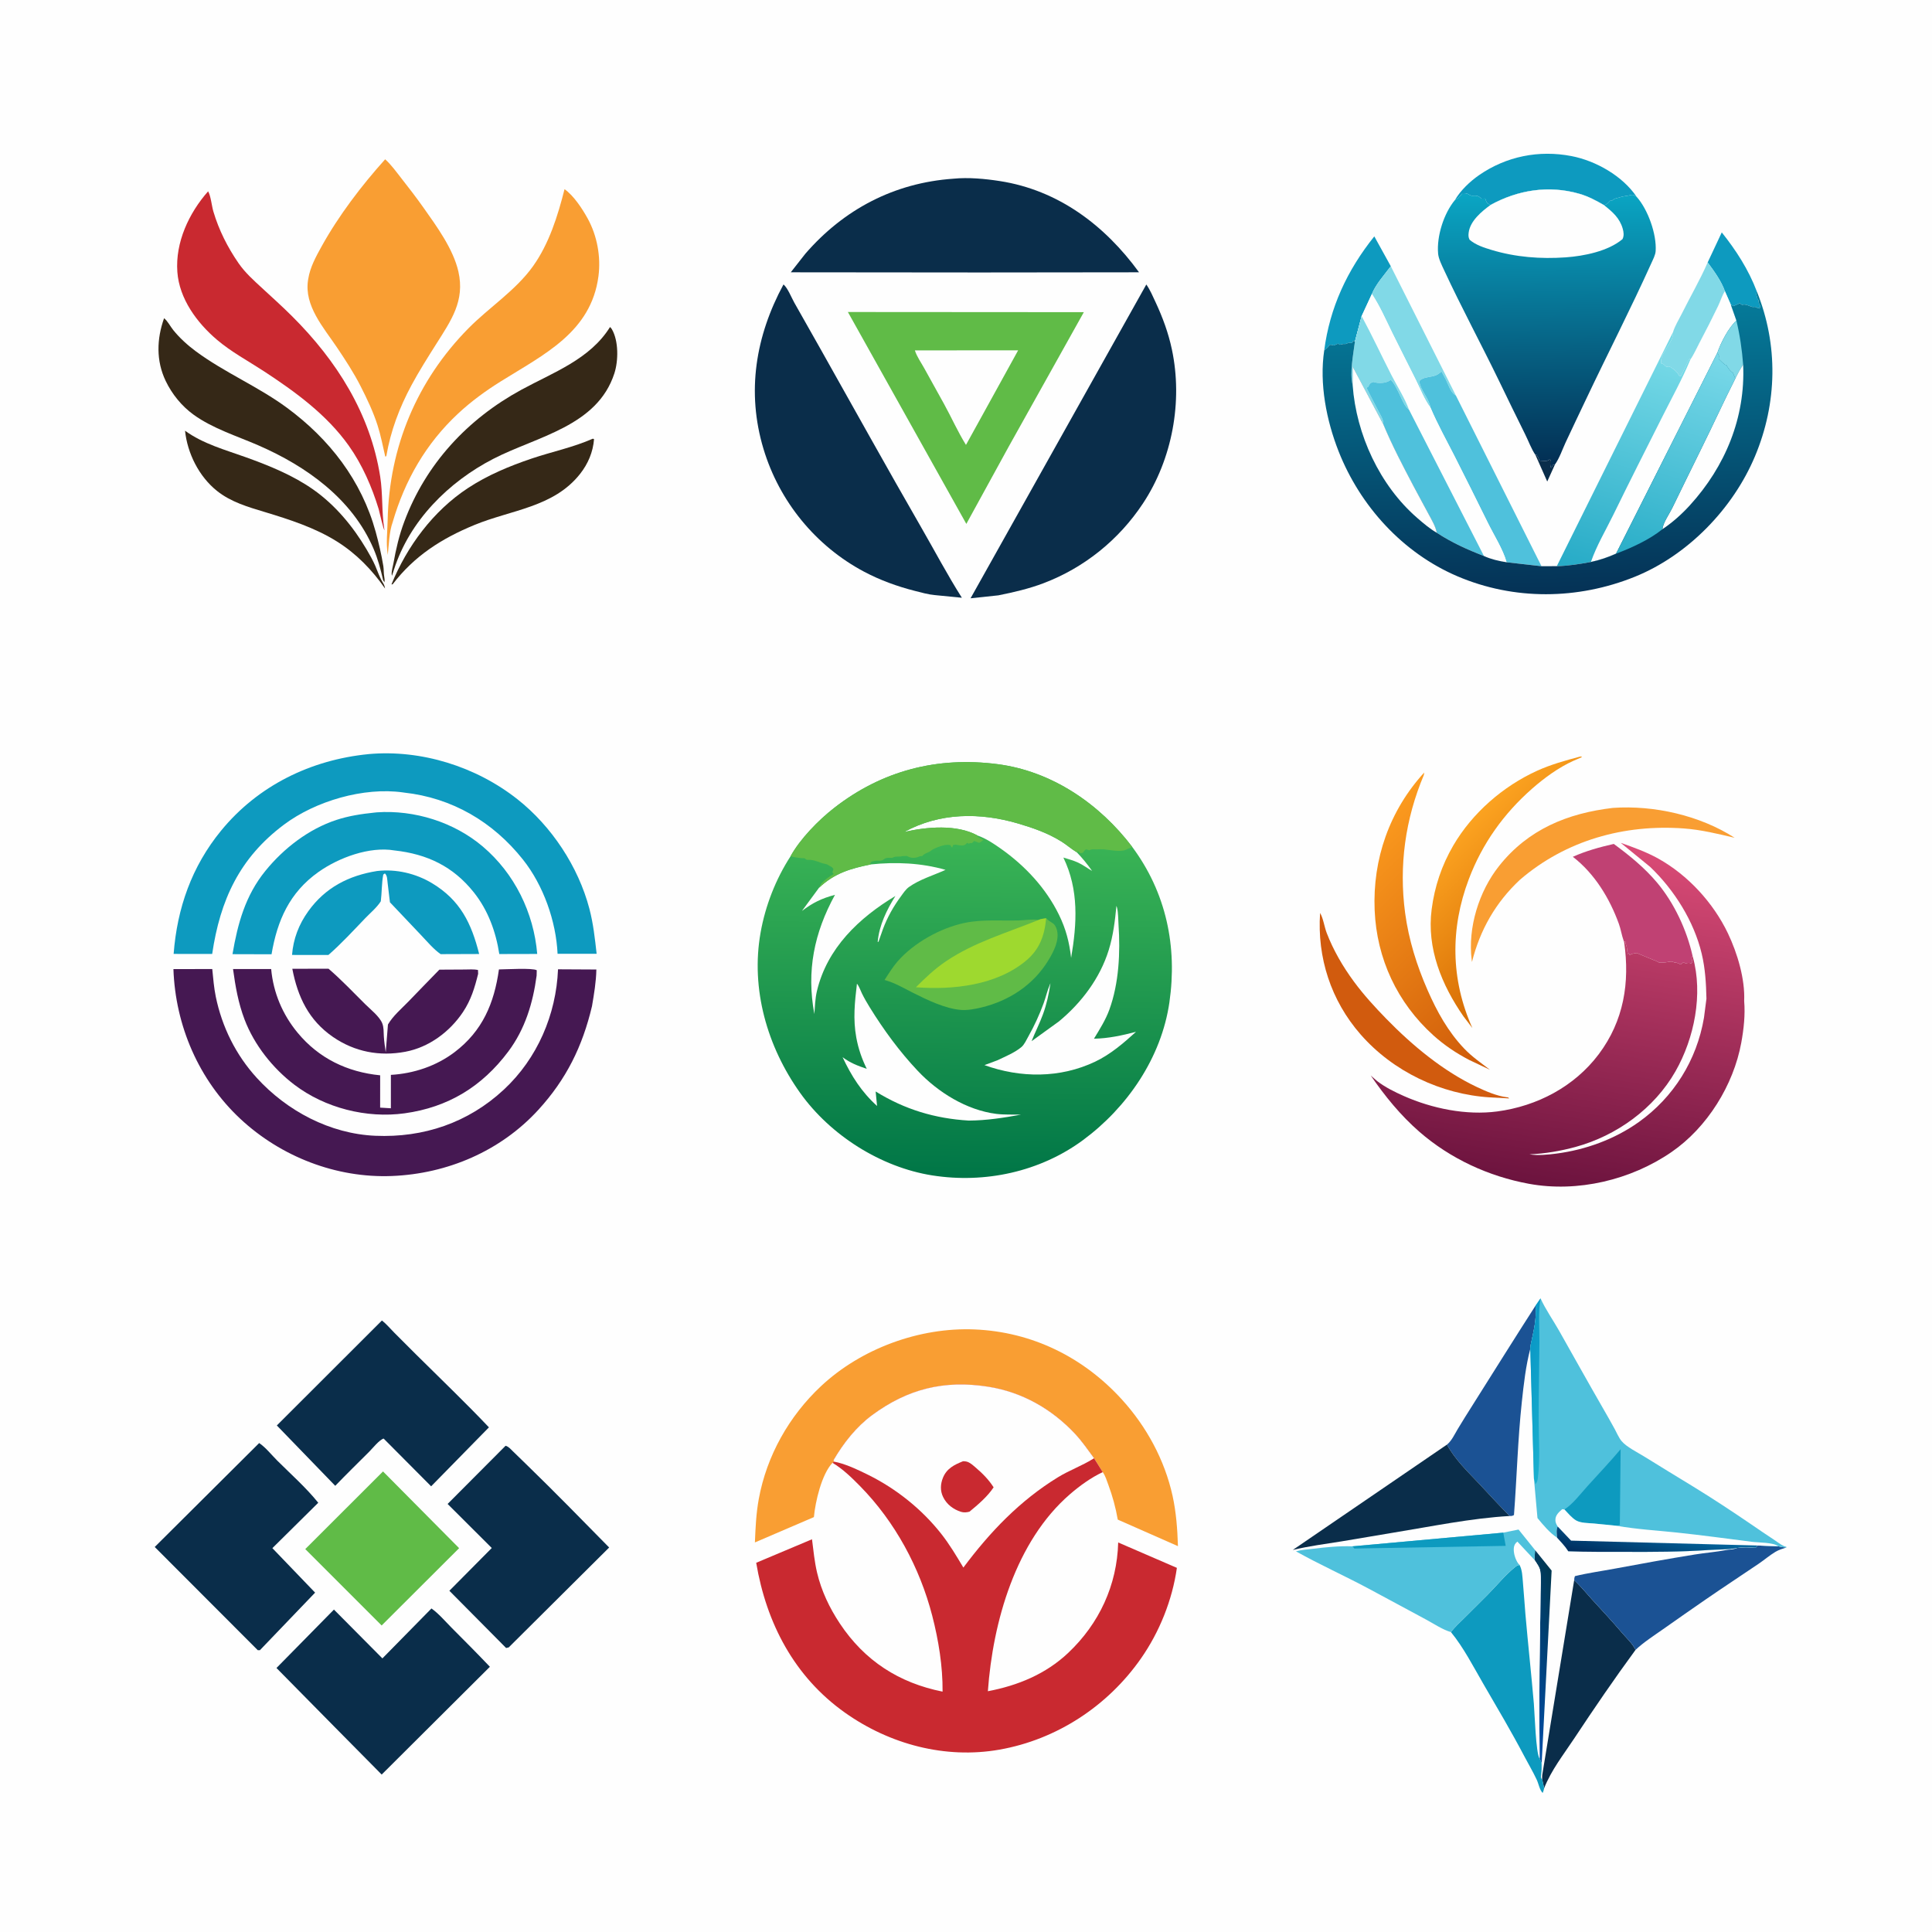 <svg version="1.1" xmlns="http://www.w3.org/2000/svg" style="display: block;" viewBox="0 0 2048 2048" width="1024" height="1024">
<defs>
	<linearGradient id="Gradient1" gradientUnits="userSpaceOnUse" x1="1664.48" y1="1743.16" x2="1606.22" y2="1759.92">
		<stop class="stop0" offset="0" stop-opacity="1" stop-color="rgb(0,56,83)"/>
		<stop class="stop1" offset="1" stop-opacity="1" stop-color="rgb(0,76,161)"/>
	</linearGradient>
	<linearGradient id="Gradient2" gradientUnits="userSpaceOnUse" x1="1644.13" y1="982.215" x2="1546.91" y2="883.579">
		<stop class="stop0" offset="0" stop-opacity="1" stop-color="rgb(217,112,6)"/>
		<stop class="stop1" offset="1" stop-opacity="1" stop-color="rgb(251,162,32)"/>
	</linearGradient>
	<linearGradient id="Gradient3" gradientUnits="userSpaceOnUse" x1="1615.43" y1="1067.15" x2="1440.75" y2="890.589">
		<stop class="stop0" offset="0" stop-opacity="1" stop-color="rgb(208,93,10)"/>
		<stop class="stop1" offset="1" stop-opacity="1" stop-color="rgb(251,154,30)"/>
	</linearGradient>
	<linearGradient id="Gradient4" gradientUnits="userSpaceOnUse" x1="1685.87" y1="606.336" x2="1750.03" y2="380.452">
		<stop class="stop0" offset="0" stop-opacity="1" stop-color="rgb(39,171,199)"/>
		<stop class="stop1" offset="1" stop-opacity="1" stop-color="rgb(116,216,230)"/>
	</linearGradient>
	<linearGradient id="Gradient5" gradientUnits="userSpaceOnUse" x1="1609.5" y1="1480.33" x2="1647.48" y2="1489.66">
		<stop class="stop0" offset="0" stop-opacity="1" stop-color="rgb(10,153,198)"/>
		<stop class="stop1" offset="1" stop-opacity="1" stop-color="rgb(25,175,207)"/>
	</linearGradient>
	<linearGradient id="Gradient6" gradientUnits="userSpaceOnUse" x1="1738.67" y1="1658.08" x2="1747.07" y2="1619.06">
		<stop class="stop0" offset="0" stop-opacity="1" stop-color="rgb(0,46,96)"/>
		<stop class="stop1" offset="1" stop-opacity="1" stop-color="rgb(2,100,155)"/>
	</linearGradient>
	<linearGradient id="Gradient7" gradientUnits="userSpaceOnUse" x1="1647.02" y1="627.881" x2="1638.13" y2="327.086">
		<stop class="stop0" offset="0" stop-opacity="1" stop-color="rgb(5,50,86)"/>
		<stop class="stop1" offset="1" stop-opacity="1" stop-color="rgb(5,122,153)"/>
	</linearGradient>
	<linearGradient id="Gradient8" gradientUnits="userSpaceOnUse" x1="1747.71" y1="591.094" x2="1812.46" y2="372.469">
		<stop class="stop0" offset="0" stop-opacity="1" stop-color="rgb(44,175,201)"/>
		<stop class="stop1" offset="1" stop-opacity="1" stop-color="rgb(122,217,233)"/>
	</linearGradient>
	<linearGradient id="Gradient9" gradientUnits="userSpaceOnUse" x1="1641.64" y1="496.027" x2="1638.33" y2="203.988">
		<stop class="stop0" offset="0" stop-opacity="1" stop-color="rgb(3,45,82)"/>
		<stop class="stop1" offset="1" stop-opacity="1" stop-color="rgb(10,166,196)"/>
	</linearGradient>
	<linearGradient id="Gradient10" gradientUnits="userSpaceOnUse" x1="1629.12" y1="1255.77" x2="1687.32" y2="889.333">
		<stop class="stop0" offset="0" stop-opacity="1" stop-color="rgb(108,19,62)"/>
		<stop class="stop1" offset="1" stop-opacity="1" stop-color="rgb(218,75,118)"/>
	</linearGradient>
	<linearGradient id="Gradient11" gradientUnits="userSpaceOnUse" x1="1019.08" y1="1246.22" x2="1024.54" y2="890.732">
		<stop class="stop0" offset="0" stop-opacity="1" stop-color="rgb(0,118,71)"/>
		<stop class="stop1" offset="1" stop-opacity="1" stop-color="rgb(58,180,85)"/>
	</linearGradient>
</defs>
<path transform="translate(0,0)" fill="rgb(254,254,254)" d="M 0 0 L 2048 0 L 2048 2048 L 0 2048 L 0 0 z"/>
<path transform="translate(0,0)" fill="rgb(10,45,74)" d="M 1627.65 482.29 L 1628.92 482.13 C 1630.2 484.225 1631.11 485.86 1631.79 488.252 C 1634.13 488.298 1637.96 488.86 1640.18 488.416 C 1640.52 488.347 1642.31 487.132 1642.53 487.138 C 1643.22 487.156 1643.56 488.059 1644.08 488.52 C 1644.18 490.844 1644.23 492.768 1643.78 495.07 L 1644.51 496 L 1646.01 493.005 L 1648.4 492.233 L 1640.13 510.445 L 1627.65 482.29 z"/>
<path transform="translate(0,0)" fill="url(#Gradient1)" d="M 1627.21 1643.11 L 1644.79 1664.88 L 1634.19 1870.03 C 1633.87 1867.75 1633.11 1866.19 1632.06 1864.16 C 1631.69 1822.38 1631.66 1780.85 1632.36 1739.07 C 1632.64 1722.57 1632.94 1706.08 1633.03 1689.58 C 1633.07 1681.82 1633.8 1673.1 1632.74 1665.48 C 1632.16 1661.37 1628.87 1657.05 1626.64 1653.61 L 1627.21 1643.11 z"/>
<path transform="translate(0,0)" fill="rgb(13,154,191)" d="M 1825.14 246.338 C 1840.41 265.47 1853.6 285.956 1862.3 308.932 C 1861.73 311.897 1861.44 311.795 1862.51 314.5 L 1862.83 316.34 L 1864 318 L 1864.23 319.993 C 1864.49 321.735 1865.12 323.004 1866 324.5 L 1865.27 327.192 L 1863.99 326.437 L 1862.49 326.248 L 1860.99 325.437 C 1860.01 325.175 1858.62 325.609 1857.49 325.332 C 1853.82 324.427 1850.5 321.921 1846.66 323.225 L 1844.15 321.355 L 1843.29 321.886 C 1841.4 322.997 1843.09 322.024 1840.69 323.022 L 1837.64 324.506 L 1834.72 322.97 L 1828.47 308.73 C 1824.75 298.003 1816.92 287.256 1810.2 278.198 L 1825.14 246.338 z"/>
<path transform="translate(0,0)" fill="rgb(254,254,254)" d="M 1610.75 1658.83 L 1609.5 1657.54 C 1606.33 1653.11 1604.17 1646.22 1604.73 1640.84 C 1605.04 1637.93 1606.2 1635.89 1608.5 1634.17 L 1626.64 1653.61 C 1628.87 1657.05 1632.16 1661.37 1632.74 1665.48 C 1633.8 1673.1 1633.07 1681.82 1633.03 1689.58 C 1632.94 1706.08 1632.64 1722.57 1632.36 1739.07 C 1631.66 1780.85 1631.69 1822.38 1632.06 1864.16 C 1628.1 1859.34 1626.75 1815.09 1625.95 1805.83 C 1623.22 1774.2 1619.75 1742.63 1617 1711 C 1616.02 1699.73 1615.39 1688.44 1614.34 1677.18 C 1613.76 1670.98 1613.72 1664.43 1610.75 1658.83 z"/>
<path transform="translate(0,0)" fill="rgb(129,217,231)" d="M 1810.2 278.198 C 1816.92 287.256 1824.75 298.003 1828.47 308.73 C 1825.33 313.6 1823.9 319.044 1821.4 324.226 C 1815.03 337.458 1808.3 350.664 1801.43 363.648 C 1798.31 369.538 1795.41 376.237 1791.61 381.707 L 1791.09 379.815 L 1790 382 L 1782 398.5 L 1780.5 399 L 1778.14 395.266 C 1776.79 393.475 1771.62 389.155 1769.48 388.524 C 1768.58 388.258 1767.57 388.967 1766.67 388.72 C 1764.44 388.111 1764.71 385.829 1761.05 385.379 C 1758.54 375.455 1773.51 363.498 1773.5 353.494 L 1773.45 352.124 C 1775.33 345.709 1779.61 338.874 1782.61 332.861 C 1791.69 314.603 1802.05 296.883 1810.2 278.198 z"/>
<path transform="translate(0,0)" fill="rgb(13,154,191)" d="M 1403.72 371.455 C 1409.67 325.833 1428.14 286.351 1456.82 250.567 L 1474.31 282.226 C 1467.56 291.204 1458.47 301.208 1454.25 311.608 L 1443.39 335.066 L 1436.32 361.88 L 1434.35 361.345 L 1433.26 363.673 L 1431.49 363.439 C 1429.06 363.166 1428.4 364.115 1426.23 364.692 L 1423.99 364.624 L 1420.19 365.484 L 1418.65 364.307 C 1416.62 364.667 1414.39 366.563 1413.31 366.108 C 1411.91 365.521 1410.99 365.499 1409.51 365.507 L 1408.85 366.543 C 1407.43 368.503 1405.57 369.926 1403.72 371.455 z"/>
<path transform="translate(0,0)" fill="rgb(129,217,231)" d="M 1474.31 282.226 L 1543.27 419.223 L 1542.51 418.762 C 1537.48 415.483 1535.45 407.875 1532.79 402.556 L 1528.1 393.794 L 1527.25 394.511 C 1523.64 397.521 1521.68 398.339 1517.1 399.184 C 1512.99 399.941 1506.93 400.707 1504.49 404.066 C 1505.58 413.521 1514.77 422.114 1516.4 432.159 C 1510.02 423.796 1505.39 411.756 1500.66 402.264 C 1492.4 385.662 1483.9 369.181 1475.73 352.533 C 1468.98 338.792 1462.73 324.388 1454.25 311.608 C 1458.47 301.208 1467.56 291.204 1474.31 282.226 z"/>
<path transform="translate(0,0)" fill="rgb(209,91,14)" d="M 1399.35 967.785 C 1402.63 973.144 1403.93 982.645 1406.31 988.84 C 1413.4 1007.34 1423.5 1024.63 1435.23 1040.56 C 1445.61 1054.65 1457.41 1067.53 1469.61 1080.04 C 1497.17 1108.3 1529.82 1135.43 1565.67 1152.34 C 1575.25 1156.86 1586.66 1161.77 1597.23 1163.14 L 1598.5 1163.28 L 1599.87 1164.36 L 1579.76 1163.29 C 1527.61 1160.15 1476.72 1135.9 1442.29 1096.54 C 1410.87 1060.63 1396.13 1015.09 1399.35 967.785 z"/>
<path transform="translate(0,0)" fill="rgb(13,154,191)" d="M 1542.36 211.944 C 1548.21 201.843 1558.31 192.261 1567.89 185.638 C 1596.7 165.708 1631.33 158.807 1665.78 165.443 C 1691.69 170.434 1720 186.509 1734.94 208.677 C 1732.69 207.375 1731.66 206.029 1729.05 206.699 C 1724.55 207.854 1720.45 207.824 1716 209.5 L 1713.98 210.006 C 1711.63 210.583 1710.44 211.189 1708.66 212.733 L 1706.75 212.793 L 1706.15 213.501 C 1704.29 215.642 1703.21 216.633 1700.39 217.497 C 1691.94 212.568 1683.64 208.141 1674.2 205.414 C 1641.86 196.074 1609 201.294 1579.87 217.343 C 1575.88 215.181 1576.03 214.785 1574.4 210.48 L 1570.51 210.567 C 1566.85 207.395 1565.56 207.193 1560.75 207.475 C 1558.92 207.583 1556.93 206.068 1555.29 205.221 C 1553.75 205.528 1552.53 205.681 1550.94 205.613 L 1549.55 205.519 C 1547.92 207.734 1546.51 209.739 1544.04 211.079 L 1542.36 211.944 z"/>
<path transform="translate(0,0)" fill="rgb(79,193,220)" d="M 1516.4 432.159 C 1514.77 422.114 1505.58 413.521 1504.49 404.066 C 1506.93 400.707 1512.99 399.941 1517.1 399.184 C 1521.68 398.339 1523.64 397.521 1527.25 394.511 L 1528.1 393.794 L 1532.79 402.556 C 1535.45 407.875 1537.48 415.483 1542.51 418.762 L 1543.27 419.223 L 1634.05 600.207 L 1597.05 596.018 C 1593.16 582.189 1583.78 567.535 1577.32 554.504 C 1565.52 530.698 1553.77 506.864 1541.71 483.186 C 1533.16 466.386 1523.75 449.512 1516.4 432.159 z"/>
<path transform="translate(0,0)" fill="url(#Gradient2)" d="M 1674.45 802.137 C 1676.25 801.821 1675.37 801.718 1677.09 802.5 L 1667.86 806.503 C 1652.13 813.59 1636.91 824.749 1624.01 836.084 C 1593.91 862.54 1571.23 894.344 1557.01 931.903 C 1537.16 984.37 1537.8 1038.57 1560.79 1089.78 L 1551.45 1077.54 C 1528.27 1044.2 1512.22 1005.23 1517.62 963.858 C 1520.76 939.753 1528.21 917.417 1540.5 896.332 C 1560.61 861.844 1593.32 833.382 1629.57 816.953 C 1643.98 810.422 1659.2 806.201 1674.45 802.137 z"/>
<path transform="translate(0,0)" fill="rgb(249,158,51)" d="M 1709.79 856.403 C 1753.3 853.392 1801.88 864.332 1838.83 888.095 C 1821.1 883.928 1803.24 879.533 1785.02 878.198 C 1721.59 873.552 1659.79 890.803 1611.22 932.569 C 1585.44 956.668 1568.94 985.624 1560.35 1019.72 L 1560.08 1017.77 C 1555.76 983.395 1567.72 944.945 1588.98 918.092 C 1619.82 879.139 1661.66 862.046 1709.79 856.403 z"/>
<path transform="translate(0,0)" fill="rgb(192,65,115)" d="M 1667.28 908.229 C 1681.42 901.93 1695.65 898.023 1710.68 894.6 C 1727.35 906.852 1743.29 919.795 1756.65 935.728 C 1774.77 957.343 1788.02 985.805 1794.18 1013.24 C 1793.58 1013.88 1793.35 1014.7 1793 1015.5 C 1793.52 1017.1 1793.79 1018.3 1794 1020 L 1792.75 1021.39 C 1791.12 1020.67 1790.57 1020.54 1788.76 1020.81 C 1787.64 1020.97 1787.16 1021.3 1786.11 1020.89 L 1784.5 1020.03 L 1781.62 1022.39 C 1779.81 1021.54 1777.96 1020.46 1775.94 1020.35 L 1775.05 1020.41 C 1772.62 1018.84 1769.86 1019.32 1767.11 1019.9 C 1764.35 1020.48 1761.63 1020.42 1758.82 1020.42 C 1757.24 1019.51 1755.78 1018.71 1754.07 1018.08 L 1752.52 1017.52 L 1735.02 1010.24 C 1733.19 1010.48 1731.08 1010.76 1729.35 1011.44 L 1727.58 1012.37 L 1726.67 1010.47 L 1725.47 1011.45 L 1724.86 1007.37 C 1724.62 1005.38 1724.5 1003.82 1723.8 1001.93 C 1723.13 1000.12 1723.27 1000.9 1722.97 998.971 L 1722.82 997.811 L 1721.66 998.65 L 1721.1 997.106 C 1719.04 991.326 1718.19 985.188 1716.09 979.368 C 1706.29 952.243 1690.31 926.012 1667.28 908.229 z"/>
<path transform="translate(0,0)" fill="url(#Gradient3)" d="M 1509.75 818.906 L 1509.32 821.61 C 1489.68 868.105 1482.77 917.673 1489.49 967.807 C 1493.29 996.184 1501.86 1023.58 1513.36 1049.75 C 1523.29 1072.37 1534.98 1093.58 1552.16 1111.59 C 1560.47 1120.3 1569.94 1126.73 1579.39 1133.99 L 1557.65 1123.71 C 1543.88 1116.56 1531.05 1107.99 1519.5 1097.58 C 1481.18 1063.02 1459.37 1016.42 1457.19 964.937 C 1454.91 910.679 1472.92 859.143 1509.75 818.906 z"/>
<path transform="translate(0,0)" fill="rgb(53,40,23)" d="M 628.436 465.025 L 629.708 465.5 C 628.627 479.239 623.329 491.724 614.779 502.511 C 586.816 537.792 541.983 540.397 502.977 556.469 C 468.248 570.779 439.201 589.248 416.221 619.386 L 414.962 619.5 C 431.444 579.053 459.105 541.753 495.848 517.514 C 516.765 503.716 539.978 494.053 563.646 486.067 C 585.387 478.732 607.263 474.345 628.436 465.025 z"/>
<path transform="translate(0,0)" fill="rgb(53,40,23)" d="M 196.155 456.561 C 215.303 470.564 238.95 476.899 261 484.838 C 285.539 493.673 310.635 503.865 332.073 518.949 C 355.387 535.353 374.072 557.883 388.53 582.285 C 391.894 587.962 395.153 593.761 397.798 599.814 C 400.288 605.514 402.362 611.964 405.609 617.254 C 407.139 619.746 407.657 620.996 408.167 623.842 C 394.309 604.006 377.817 586.971 357.189 574.016 C 333.947 559.419 306.798 550.66 280.69 542.779 C 262.869 537.4 244.703 532.157 229.921 520.306 C 210.919 505.07 198.645 480.576 196.155 456.561 z"/>
<path transform="translate(0,0)" fill="rgb(27,82,148)" d="M 1627.74 1384.01 C 1629.08 1398.12 1625.66 1411.22 1622.71 1424.99 C 1622.37 1426.59 1622.26 1428.1 1622.18 1429.73 C 1617.35 1448.11 1615.22 1467.33 1613.19 1486.21 C 1608.88 1526.15 1607.93 1566.02 1604.87 1606 C 1602.97 1607.05 1602.49 1607.04 1600.3 1607.02 C 1589.27 1596 1578.83 1584.44 1568.16 1573.08 C 1555.98 1560.13 1542.24 1547.1 1533.85 1531.33 C 1538.77 1527.44 1542.09 1520.13 1545.31 1514.77 C 1550.34 1506.37 1555.59 1498.09 1560.81 1489.81 C 1583.08 1454.53 1605.19 1419.1 1627.74 1384.01 z"/>
<path transform="translate(0,0)" fill="rgb(10,45,74)" d="M 1668.71 1674.92 C 1675.36 1681.22 1681.23 1688.5 1687.41 1695.27 C 1698.09 1706.98 1708.86 1718.47 1719.13 1730.56 C 1723.99 1736.28 1730.59 1742.2 1733.73 1748.95 C 1711.21 1779.62 1689.59 1811.3 1668.6 1843.03 C 1657.26 1860.18 1644.46 1876.3 1636.87 1895.55 L 1634.73 1885.95 C 1634.72 1883.94 1634.65 1882.07 1635.08 1880.1 L 1668.71 1674.92 z"/>
<path transform="translate(0,0)" fill="rgb(10,45,74)" d="M 1533.85 1531.33 C 1542.24 1547.1 1555.98 1560.13 1568.16 1573.08 C 1578.83 1584.44 1589.27 1596 1600.3 1607.02 C 1559.23 1609.38 1517.65 1618.09 1477.06 1624.67 C 1458.69 1627.65 1440.38 1630.98 1422 1633.93 C 1404.74 1636.69 1387.43 1638.91 1370.42 1643.01 L 1533.85 1531.33 z"/>
<path transform="translate(0,0)" fill="rgb(13,154,191)" d="M 1538.07 1730.1 C 1542.14 1724.59 1547.54 1719.81 1552.39 1714.98 C 1560.43 1706.98 1568.48 1699.01 1576.48 1690.98 C 1586.17 1681.25 1596.13 1668.87 1606.88 1660.5 C 1608.1 1659.55 1609.31 1659.25 1610.75 1658.83 C 1613.72 1664.43 1613.76 1670.98 1614.34 1677.18 C 1615.39 1688.44 1616.02 1699.73 1617 1711 C 1619.75 1742.63 1623.22 1774.2 1625.95 1805.83 C 1626.75 1815.09 1628.1 1859.34 1632.06 1864.16 C 1633.11 1866.19 1633.87 1867.75 1634.19 1870.03 C 1634.21 1873.73 1634.23 1877.19 1633.73 1880.86 C 1633.45 1882.96 1633.09 1883.95 1634.18 1885.76 L 1634.73 1885.95 L 1636.87 1895.55 C 1636.51 1897.38 1636 1898.93 1635.29 1900.66 C 1631.82 1896.88 1631.11 1891.08 1628.96 1886.5 C 1625.03 1878.12 1620.16 1869.93 1615.84 1861.71 C 1602.18 1835.71 1587.18 1810.44 1572.44 1785.05 C 1561.78 1766.69 1551.52 1746.52 1538.07 1730.1 z"/>
<path transform="translate(0,0)" fill="rgb(13,154,191)" d="M 399.694 923.308 C 419.87 920.98 440.723 925.84 458.078 936.291 C 487.954 954.281 499.72 978.733 507.93 1011.29 L 467.086 1011.43 C 459.493 1006.11 453.119 998.396 446.733 991.689 C 435.577 979.973 424.455 968.224 413.351 956.458 L 410.873 935.762 C 410.383 932.174 410.669 928.375 408 925.846 L 406.272 927.068 C 404.546 936.246 404.821 946.064 403.671 955.415 C 399.424 962.092 392.692 967.6 387.198 973.313 C 374.421 986.598 361.994 1000.18 348.105 1012.34 L 309.57 1012.28 C 310.906 995.158 316.777 979.896 326.791 965.952 C 344.837 940.823 369.615 928.132 399.694 923.308 z"/>
<path transform="translate(0,0)" fill="rgb(69,24,82)" d="M 309.874 1026.96 L 348.25 1026.87 C 361.893 1038.64 374.388 1051.8 387.159 1064.5 C 392.741 1070.05 402.041 1077.28 405.104 1084.53 C 406.931 1088.85 406.622 1094.11 406.895 1098.72 C 407.227 1104.31 408.092 1109.87 408.884 1115.41 L 411.251 1086.01 C 416.631 1076.8 425.507 1069.37 432.892 1061.74 C 443.835 1050.45 454.728 1039.11 465.745 1027.88 C 474.651 1027.82 483.556 1027.76 492.462 1027.73 C 497.11 1027.71 502.166 1027.25 506.697 1028.24 L 506.845 1032.3 C 503.179 1047.09 499.297 1060.05 490.733 1072.87 C 476.752 1093.79 454.707 1110.2 429.669 1114.9 C 402.401 1120.03 375.989 1115.04 352.972 1099.21 C 327.298 1081.55 315.556 1056.74 309.874 1026.96 z"/>
<path transform="translate(0,0)" fill="rgb(27,82,148)" d="M 1863.1 1638.3 L 1885.02 1639.05 C 1887.89 1640.04 1890.64 1640.19 1893.64 1640.41 C 1889.67 1641.65 1885.62 1642.87 1882.03 1645.02 C 1875.73 1648.79 1870.1 1653.7 1864.01 1657.81 C 1845.29 1670.45 1826.45 1682.86 1807.84 1695.67 C 1792.82 1706.01 1777.9 1716.48 1762.99 1726.98 C 1753.11 1733.93 1742.54 1740.68 1733.73 1748.95 C 1730.59 1742.2 1723.99 1736.28 1719.13 1730.56 C 1708.86 1718.47 1698.09 1706.98 1687.41 1695.27 C 1681.23 1688.5 1675.36 1681.22 1668.71 1674.92 C 1668.72 1673.15 1668.93 1672.38 1669.5 1670.76 C 1683.27 1667.41 1697.57 1665.46 1711.52 1662.86 C 1739.87 1657.59 1768.3 1652.39 1796.76 1647.81 C 1807.72 1646.05 1818.88 1645.21 1829.75 1643.12 C 1834.07 1642.29 1836.94 1642.92 1841.15 1640.94 C 1847.78 1639.7 1854.31 1640.27 1860.99 1640.63 L 1863.1 1638.3 z"/>
<path transform="translate(0,0)" fill="rgb(53,40,23)" d="M 646.651 346.667 C 647.619 347.602 647.939 347.809 648.701 349.14 C 655.843 361.608 655.552 382.425 651.296 395.658 C 633.204 451.915 569.243 462.524 522.912 486.398 C 475.38 510.89 434.185 552.083 417.673 603.687 L 415.5 610.351 L 415.28 609.468 C 414.759 605.845 416.405 600.753 417.056 597.125 C 419.815 581.751 423.048 567.699 428.554 552.978 C 451.424 491.835 495.419 444.35 552.583 413.205 C 586.437 394.76 625.37 380.899 646.651 346.667 z"/>
<path transform="translate(0,0)" fill="rgb(53,40,23)" d="M 173.931 337.321 C 177.891 340.531 180.401 345.818 183.602 349.817 C 190.284 358.166 198.95 366.006 207.531 372.355 C 238.17 395.022 273.492 409.648 304.067 432.16 C 349.256 465.431 383.254 509.283 398.267 563.841 C 401.464 575.461 404.392 588.099 406.334 599.988 C 406.925 603.604 406.615 607.32 407.246 610.905 C 407.671 613.316 407.88 614.864 407.5 617.321 L 406.099 614.815 C 403.463 603.367 400.543 592.349 395.89 581.508 C 373.258 528.775 324.888 494.309 273.93 472.114 C 250.983 462.12 225.492 454.271 205.12 439.525 C 192.576 430.446 182.33 417.788 175.639 403.835 C 165.381 382.443 166.093 359.3 173.931 337.321 z"/>
<path transform="translate(0,0)" fill="rgb(79,193,220)" d="M 1609.72 1621.38 L 1627.21 1643.11 L 1626.64 1653.61 L 1608.5 1634.17 C 1606.2 1635.89 1605.04 1637.93 1604.73 1640.84 C 1604.17 1646.22 1606.33 1653.11 1609.5 1657.54 L 1610.75 1658.83 C 1609.31 1659.25 1608.1 1659.55 1606.88 1660.5 C 1596.13 1668.87 1586.17 1681.25 1576.48 1690.98 C 1568.48 1699.01 1560.43 1706.98 1552.39 1714.98 C 1547.54 1719.81 1542.14 1724.59 1538.07 1730.1 C 1529.1 1727.52 1519.41 1720.9 1511.03 1716.44 C 1490.68 1705.58 1470.46 1694.48 1450.1 1683.64 C 1424.87 1670.19 1398.73 1658.46 1373.77 1644.48 C 1379.77 1642.81 1385.85 1642.51 1392 1641.76 C 1405.68 1640.09 1419.79 1638.64 1433.59 1639.18 L 1593.55 1624.67 L 1609.72 1621.38 z"/>
<path transform="translate(0,0)" fill="rgb(13,154,191)" d="M 1433.59 1639.18 L 1593.55 1624.67 L 1596.1 1638.68 L 1435.76 1641.5 L 1433.59 1639.18 z"/>
<path transform="translate(0,0)" fill="rgb(96,187,71)" d="M 406.016 1559.79 L 486.692 1641.12 L 404.555 1723.08 L 323.598 1642.1 L 406.016 1559.79 z"/>
<path transform="translate(0,0)" fill="url(#Gradient4)" d="M 1791.61 381.707 C 1795.41 376.237 1798.31 369.538 1801.43 363.648 C 1808.3 350.664 1815.03 337.458 1821.4 324.226 C 1823.9 319.044 1825.33 313.6 1828.47 308.73 L 1834.72 322.97 L 1840.65 339.802 C 1832.23 347.579 1824.19 363.25 1820.47 373.988 L 1713.14 586.869 C 1704.84 590.627 1695.37 593.875 1686.45 595.715 C 1674.61 597.908 1662.33 599.906 1650.27 600.157 L 1773.45 352.124 L 1773.5 353.494 C 1773.51 363.498 1758.54 375.455 1761.05 385.379 C 1764.71 385.829 1764.44 388.111 1766.67 388.72 C 1767.57 388.967 1768.58 388.258 1769.48 388.524 C 1771.62 389.155 1776.79 393.475 1778.14 395.266 L 1780.5 399 L 1782 398.5 L 1790 382 L 1791.09 379.815 L 1791.61 381.707 z"/>
<path transform="translate(0,0)" fill="rgb(254,254,254)" d="M 1791.61 381.707 C 1795.41 376.237 1798.31 369.538 1801.43 363.648 C 1808.3 350.664 1815.03 337.458 1821.4 324.226 C 1823.9 319.044 1825.33 313.6 1828.47 308.73 L 1834.72 322.97 L 1840.65 339.802 C 1832.23 347.579 1824.19 363.25 1820.47 373.988 L 1713.14 586.869 C 1704.84 590.627 1695.37 593.875 1686.45 595.715 C 1692.31 578.571 1702.3 561.86 1710.26 545.555 C 1727.32 510.64 1744.94 475.849 1762.44 441.154 C 1772.28 421.63 1783.2 401.841 1791.61 381.707 z"/>
<path transform="translate(0,0)" fill="rgb(254,254,254)" d="M 1454.25 311.608 C 1462.73 324.388 1468.98 338.792 1475.73 352.533 C 1483.9 369.181 1492.4 385.662 1500.66 402.264 C 1505.39 411.756 1510.02 423.796 1516.4 432.159 C 1523.75 449.512 1533.16 466.386 1541.71 483.186 C 1553.77 506.864 1565.52 530.698 1577.32 554.504 C 1583.78 567.535 1593.16 582.189 1597.05 596.018 C 1589.13 594.803 1580.35 592.784 1573.06 589.408 C 1555.33 582.555 1539.02 575.253 1523.06 564.756 C 1521.8 557.939 1517.55 550.923 1514.3 544.848 C 1509.06 535.026 1503.67 525.286 1498.48 515.437 C 1487.27 494.171 1475.67 472.11 1466.44 449.918 L 1433.92 388.683 L 1433.87 408.35 C 1430.6 394.305 1434.54 376.065 1436.32 361.88 L 1443.39 335.066 L 1454.25 311.608 z"/>
<path transform="translate(0,0)" fill="rgb(129,217,231)" d="M 1436.32 361.88 L 1443.39 335.066 C 1454.45 355.578 1464.33 376.788 1474.93 397.549 C 1481 409.437 1489.06 421.853 1493.62 434.349 L 1492.9 433.726 C 1489.79 430.896 1488.33 427.972 1486.51 424.25 L 1485.82 422.875 L 1484.54 420.121 C 1482.77 416.262 1477.16 404.141 1474.04 402.715 L 1473.05 403.476 C 1468.97 406.175 1461.68 406.522 1457.06 405.239 L 1456.05 404.858 C 1453.86 405.49 1452.88 405.729 1451.49 407.719 L 1450.39 410.053 L 1448.49 411.049 C 1452.61 419.353 1456.95 427.572 1461.2 435.807 C 1463.56 440.362 1466.57 444.646 1466.44 449.918 L 1433.92 388.683 L 1433.87 408.35 C 1430.6 394.305 1434.54 376.065 1436.32 361.88 z"/>
<path transform="translate(0,0)" fill="rgb(79,193,220)" d="M 1466.44 449.918 C 1466.57 444.646 1463.56 440.362 1461.2 435.807 C 1456.95 427.572 1452.61 419.353 1448.49 411.049 L 1450.39 410.053 L 1451.49 407.719 C 1452.88 405.729 1453.86 405.49 1456.05 404.858 L 1457.06 405.239 C 1461.68 406.522 1468.97 406.175 1473.05 403.476 L 1474.04 402.715 C 1477.16 404.141 1482.77 416.262 1484.54 420.121 L 1485.82 422.875 L 1486.51 424.25 C 1488.33 427.972 1489.79 430.896 1492.9 433.726 L 1493.62 434.349 L 1573.06 589.408 C 1555.33 582.555 1539.02 575.253 1523.06 564.756 C 1521.8 557.939 1517.55 550.923 1514.3 544.848 C 1509.06 535.026 1503.67 525.286 1498.48 515.437 C 1487.27 494.171 1475.67 472.11 1466.44 449.918 z"/>
<path transform="translate(0,0)" fill="rgb(13,154,191)" d="M 396.712 861.408 L 399.423 861.121 C 439.254 858.351 481.231 871.462 511.751 897.336 C 545.407 925.868 565.792 967.419 569.479 1011.23 L 529.278 1011.32 C 525.623 987.676 517.387 964.924 502.311 945.992 C 480.355 918.421 452.834 905.342 418.245 901.517 C 391.755 896.956 358.907 909.219 337.5 924.413 C 306.991 946.067 293.903 975.663 287.851 1011.57 L 246.449 1011.46 C 252.001 978.936 260.076 949.288 281.406 923.065 C 300.814 899.207 327.218 878.796 356.658 869.14 C 369.683 864.868 383.127 862.805 396.712 861.408 z"/>
<path transform="translate(0,0)" fill="rgb(69,24,82)" d="M 247.024 1027.21 L 287.442 1027.2 C 289.711 1052.23 299.466 1075.37 315.457 1094.71 C 337.967 1121.95 368.194 1136.44 402.987 1139.87 L 402.959 1174.13 L 414.342 1174.82 L 414.354 1139.42 C 438.589 1138.01 462.447 1130.07 481.906 1115.31 C 511.473 1092.89 523.888 1063.43 528.892 1027.64 C 535.922 1027.61 564.478 1025.85 568.98 1028.5 L 568.836 1034.23 C 564.922 1063.32 556.631 1090.82 538.833 1114.62 C 510.933 1151.93 474.889 1173.81 428.884 1180.16 C 388.568 1185.72 344.457 1174.52 312.023 1149.84 C 289.164 1132.44 269.509 1107.69 259.248 1080.74 C 252.579 1063.22 249.536 1045.68 247.024 1027.21 z"/>
<path transform="translate(0,0)" fill="rgb(201,41,48)" d="M 220.622 202.806 C 223.589 208.101 224.369 218.06 226.179 224.176 C 232.017 243.904 241.216 262.097 252.881 279 C 259.889 289.154 268.981 297.249 278.002 305.55 C 288.641 315.339 299.372 325.017 309.62 335.22 C 356.878 382.271 392.556 438.549 403.026 505.231 C 405.902 523.546 404.472 542.375 407.309 560.504 L 407.557 562 C 406.375 561.286 402.306 542.869 401.438 539.739 C 394.283 516.218 383.979 492.47 369.651 472.348 C 346.223 439.446 312.895 415.204 279.497 393.368 C 262.762 382.425 245.341 373.202 230.006 360.182 C 208.846 342.215 190.047 316.79 187.996 288.22 C 185.747 256.892 200.279 225.836 220.622 202.806 z"/>
<path transform="translate(0,0)" fill="rgb(10,45,74)" d="M 535.918 1532.59 C 539.064 1533.38 541.233 1536.06 543.48 1538.23 C 548.685 1543.26 553.859 1548.33 559.05 1553.37 C 588.42 1581.91 617.029 1611.22 645.738 1640.42 L 539.262 1746.32 L 536.5 1746.94 L 476.354 1686.28 L 521.305 1640.95 L 474.49 1594.25 L 535.918 1532.59 z"/>
<path transform="translate(0,0)" fill="rgb(10,45,74)" d="M 274.731 1529.7 C 281.369 1534.06 288.151 1542.57 293.925 1548.33 C 308.406 1562.75 324.579 1577.07 337.363 1592.98 L 288.725 1641.1 L 334.021 1688.25 L 275.5 1749.28 L 273.248 1749.27 L 164.018 1639.87 L 274.731 1529.7 z"/>
<path transform="translate(0,0)" fill="rgb(249,158,51)" d="M 598.432 200.535 C 608.166 207.338 617.344 221.393 623.046 231.792 C 633.01 249.968 637.079 272.194 634.404 292.705 C 626.664 352.053 576.612 375.705 530.957 404.219 C 514.881 414.259 499.637 425.34 485.738 438.268 C 451.511 470.104 429.203 509.067 416.207 553.628 C 412.552 563.723 412.204 577.577 411.065 588.228 C 409.067 575.821 410.679 563.612 410.943 551.129 C 412.58 473.706 442.081 403.281 496.508 348.106 C 518.622 325.689 546.66 307.924 565.037 282.163 C 582.098 258.249 591.299 228.727 598.432 200.535 z"/>
<path transform="translate(0,0)" fill="rgb(10,45,74)" d="M 457.373 1705.04 C 465.013 1710.43 471.926 1718.65 478.554 1725.31 C 492.241 1739.05 505.939 1752.79 519.305 1766.85 L 404.6 1881.11 L 355.5 1831.45 L 293.075 1768.14 L 353.994 1706.22 L 405.361 1757.96 L 457.373 1705.04 z"/>
<path transform="translate(0,0)" fill="rgb(10,45,74)" d="M 404.873 1399.77 C 409.545 1403.45 413.642 1408.35 417.84 1412.59 C 425.606 1420.42 433.417 1428.21 441.242 1435.99 C 467.001 1461.59 493.309 1486.69 518.293 1513.05 L 457.025 1575.55 L 406.673 1524.94 C 401.997 1526.34 394.942 1535.31 391.339 1538.91 C 379.304 1550.92 367.179 1562.77 355.372 1575.02 L 293.455 1511.04 L 404.873 1399.77 z"/>
<path transform="translate(0,0)" fill="rgb(13,154,191)" d="M 390.621 799.406 L 390.818 799.37 C 446.605 794.349 504.801 812.684 548.599 847.297 C 584.742 875.86 613.023 918.653 624.763 963.221 C 628.914 978.979 630.641 994.9 632.456 1011.04 L 591.053 1011.06 C 589.454 976.38 575.957 938.365 554.344 911.176 C 522.491 871.106 479.209 845.732 428.24 840.156 L 427.092 839.981 C 385.568 834.186 334.597 849.071 301.147 874.057 C 253.919 909.336 233.359 954.059 224.92 1011.22 L 184.058 1011.19 C 187.772 962.66 203.251 918.539 234.292 880.611 C 273.531 832.666 329.561 805.409 390.621 799.406 z"/>
<path transform="translate(0,0)" fill="rgb(10,45,74)" d="M 1010.62 189.429 C 1026.55 187.851 1044.09 189.494 1059.84 191.937 C 1121.9 201.56 1171.19 238.855 1207.43 288.645 L 1039.25 288.835 L 838.259 288.651 L 853.575 269.116 C 894.539 221.755 948.054 193.789 1010.62 189.429 z"/>
<path transform="translate(0,0)" fill="rgb(69,24,82)" d="M 183.844 1027.3 L 224.997 1027.21 C 226.017 1037.04 226.738 1046.86 228.741 1056.57 C 235.369 1088.67 250.008 1118.25 272.109 1142.5 C 304.212 1177.72 349.779 1201.89 397.861 1203.97 C 448.983 1206.18 496.351 1190.17 534.148 1155 C 569.645 1121.97 589.546 1075.58 591.53 1027.5 L 632.169 1027.72 C 631.925 1040.72 629.707 1053.82 627.534 1066.61 C 617.453 1109.23 600.32 1144.06 570.636 1176.5 C 530.601 1220.25 474.194 1244.26 415.471 1246.61 C 356.402 1248.97 297.835 1226.18 254.769 1186.01 C 210.727 1144.92 185.878 1087.14 183.844 1027.3 z"/>
<path transform="translate(0,0)" fill="rgb(249,158,51)" d="M 408.276 168.871 C 414.513 174.378 419.944 181.978 425.093 188.538 C 433.193 198.856 441.234 209.276 448.814 219.986 C 462.851 239.821 480.524 264.006 485.938 287.948 C 492.951 318.958 478.244 339.637 462.418 364.668 C 453.361 378.991 444.332 393.258 436.277 408.183 C 423.469 431.915 414.045 456.849 409.523 483.5 L 408.406 484.039 C 405.773 472.82 403.734 461.768 400.197 450.752 C 395.644 436.572 389.127 422.923 382.393 409.664 C 375.019 395.143 366.077 381.498 356.999 368 C 342.974 347.146 322.332 324.123 326.528 297.038 L 326.784 295.5 C 328.731 283.222 334.993 271.871 340.96 261.104 C 359.023 228.508 383.361 196.548 408.276 168.871 z"/>
<path transform="translate(0,0)" fill="rgb(96,187,71)" d="M 898.788 330.745 L 1148.91 330.916 L 1069.09 473.769 L 1024.36 555.356 L 898.788 330.745 z"/>
<path transform="translate(0,0)" fill="rgb(254,254,254)" d="M 969.812 371.432 L 1079.28 371.349 L 1043.29 436.638 L 1023.97 471.619 C 1015.36 457.784 1008.67 442.652 1000.81 428.37 C 993.764 415.576 986.671 402.802 979.568 390.041 C 976.214 384.016 971.895 377.998 969.812 371.432 z"/>
<path transform="translate(0,0)" fill="rgb(79,193,220)" d="M 1627.74 1384.01 L 1633.03 1376.33 C 1638.44 1388.22 1646.29 1399.27 1652.74 1410.68 C 1668.08 1437.82 1683.21 1465.02 1698.78 1492.04 C 1703.14 1499.61 1707.49 1507.19 1711.67 1514.87 C 1713.91 1518.97 1716.02 1524.13 1718.98 1527.65 C 1724.28 1533.95 1735.57 1539.4 1742.72 1543.85 C 1760.08 1554.66 1777.56 1565.25 1795 1575.92 C 1815.88 1588.71 1836.62 1602.42 1856.85 1616.21 C 1864.74 1621.59 1872.59 1627.01 1880.58 1632.22 C 1883.88 1634.37 1887.46 1637.28 1891 1638.9 C 1891.92 1639.32 1892.6 1639.41 1893.54 1639.6 L 1893.64 1640.41 C 1890.64 1640.19 1887.89 1640.04 1885.02 1639.05 L 1863.1 1638.3 L 1860.99 1640.63 C 1854.31 1640.27 1847.78 1639.7 1841.15 1640.94 C 1831.46 1642.83 1820.81 1642.42 1810.89 1643.09 C 1781.5 1645.08 1752.61 1645.13 1723.16 1645.03 C 1702.94 1644.96 1682.66 1645.21 1662.46 1644.39 C 1659.2 1639.11 1654.72 1634.6 1650.61 1629.98 C 1643.03 1625.21 1635.43 1616.11 1629.79 1609.19 L 1626.04 1567.38 L 1622.18 1429.73 C 1622.26 1428.1 1622.37 1426.59 1622.71 1424.99 C 1625.66 1411.22 1629.08 1398.12 1627.74 1384.01 z"/>
<path transform="translate(0,0)" fill="url(#Gradient5)" d="M 1627.74 1384.01 L 1633.03 1376.33 C 1630.47 1391.19 1631.95 1407.79 1631.86 1422.85 C 1631.69 1450.67 1631.06 1478.47 1631.11 1506.31 C 1631.14 1525.42 1632.72 1546.57 1630.34 1565.5 C 1629.9 1568.93 1629.77 1570.85 1627.5 1573.42 L 1627.23 1571.72 C 1626.94 1570.13 1626.61 1568.87 1626.04 1567.38 L 1622.18 1429.73 C 1622.26 1428.1 1622.37 1426.59 1622.71 1424.99 C 1625.66 1411.22 1629.08 1398.12 1627.74 1384.01 z"/>
<path transform="translate(0,0)" fill="rgb(13,154,191)" d="M 1717.95 1536.21 L 1717.09 1616.5 L 1714.31 1617.46 C 1705.95 1616.67 1697.6 1615.67 1689.23 1614.95 C 1683.74 1614.48 1675.8 1614.57 1671 1611.89 C 1666.31 1609.27 1662.07 1603.98 1658.36 1600.09 C 1667.46 1594.25 1675.87 1582.99 1683.2 1574.92 C 1694.9 1562.04 1706.75 1549.53 1717.95 1536.21 z"/>
<path transform="translate(0,0)" fill="rgb(254,254,254)" d="M 1651.18 1618.13 C 1649.6 1615.44 1648.55 1613.45 1648.84 1610.25 C 1649.25 1605.64 1652.78 1602.7 1656 1599.8 L 1658.36 1600.09 C 1662.07 1603.98 1666.31 1609.27 1671 1611.89 C 1675.8 1614.57 1683.74 1614.48 1689.23 1614.95 C 1697.6 1615.67 1705.95 1616.67 1714.31 1617.46 C 1734.85 1621.12 1756.52 1622.33 1777.3 1624.53 C 1803.93 1627.36 1830.44 1630.96 1857 1634.37 C 1864.1 1635.28 1879.77 1634.93 1885.02 1639.05 L 1863.1 1638.3 L 1860.99 1640.63 C 1854.31 1640.27 1847.78 1639.7 1841.15 1640.94 C 1831.46 1642.83 1820.81 1642.42 1810.89 1643.09 C 1781.5 1645.08 1752.61 1645.13 1723.16 1645.03 C 1702.94 1644.96 1682.66 1645.21 1662.46 1644.39 C 1659.2 1639.11 1654.72 1634.6 1650.61 1629.98 C 1650.28 1625.92 1649.5 1621.95 1651.18 1618.13 z"/>
<path transform="translate(0,0)" fill="url(#Gradient6)" d="M 1650.61 1629.98 C 1650.28 1625.92 1649.5 1621.95 1651.18 1618.13 L 1665.41 1633.13 L 1863.1 1638.3 L 1860.99 1640.63 C 1854.31 1640.27 1847.78 1639.7 1841.15 1640.94 C 1831.46 1642.83 1820.81 1642.42 1810.89 1643.09 C 1781.5 1645.08 1752.61 1645.13 1723.16 1645.03 C 1702.94 1644.96 1682.66 1645.21 1662.46 1644.39 C 1659.2 1639.11 1654.72 1634.6 1650.61 1629.98 z"/>
<path transform="translate(0,0)" fill="rgb(10,45,74)" d="M 1215.15 301.576 C 1219.13 307.202 1221.96 313.915 1224.87 320.146 C 1232.47 336.418 1238.56 352.928 1242.28 370.533 C 1253.95 425.649 1242.65 486.739 1211.55 533.713 C 1186.09 572.168 1149.5 601.729 1106.38 618.15 C 1090.86 624.059 1074.48 627.853 1058.23 631.096 L 1028.84 634.207 L 1215.15 301.576 z"/>
<path transform="translate(0,0)" fill="rgb(10,45,74)" d="M 830.538 301.502 C 835.124 305.448 838.977 315.466 842 320.842 C 851.237 337.272 860.59 353.638 869.84 370.063 C 905.271 432.979 940.285 496.159 976.328 558.724 C 990.687 583.649 1004.23 609.362 1019.63 633.643 L 991.092 630.835 C 984.07 630.229 976.545 628.101 969.711 626.354 C 951.074 621.589 933.017 615.058 916 606.036 C 864.669 578.824 826.084 531.545 809.339 475.874 C 791.156 415.423 800.962 356.222 830.538 301.502 z"/>
<path transform="translate(0,0)" fill="rgb(249,158,51)" d="M 800.238 1635.04 C 800.855 1619.52 801.533 1604.32 804.337 1589 C 812.725 1543.18 836.363 1501.17 870.352 1469.34 C 912.981 1429.43 974.819 1406.82 1033.04 1409.25 C 1094.01 1411.78 1148.44 1438.67 1189.26 1483.55 C 1215.31 1512.18 1234.56 1547.56 1242.94 1585.5 C 1246.84 1603.2 1248.09 1620.94 1248.68 1638.99 L 1184.88 1610.85 C 1182.66 1598.08 1179.41 1586.21 1174.92 1574.04 C 1173.29 1569.63 1171.73 1564.33 1168.95 1560.51 L 1159.73 1545.79 C 1153.34 1537.13 1147.13 1528.04 1139.78 1520.15 C 1115.09 1493.66 1083.47 1475.62 1047.5 1469.98 C 1000.93 1462.69 962.328 1472.18 924.488 1500.11 C 907.606 1512.57 894.126 1529.78 883.604 1547.81 L 884.181 1549.45 L 882.478 1550.65 C 870.978 1562.73 864.242 1591.92 862.772 1608.19 L 800.238 1635.04 z"/>
<path transform="translate(0,0)" fill="url(#Gradient7)" d="M 1862.3 308.932 C 1885.23 365.613 1884.01 427.327 1860.36 483.676 C 1837.04 539.242 1789.02 588.815 1732.79 611.47 C 1672.48 635.769 1604.97 636.529 1544.88 610.855 C 1487.05 586.146 1441.91 536.59 1419 478.5 C 1406.06 445.673 1398.43 406.715 1403.72 371.455 C 1405.57 369.926 1407.43 368.503 1408.85 366.543 L 1409.51 365.507 C 1410.99 365.499 1411.91 365.521 1413.31 366.108 C 1414.39 366.563 1416.62 364.667 1418.65 364.307 L 1420.19 365.484 L 1423.99 364.624 L 1426.23 364.692 C 1428.4 364.115 1429.06 363.166 1431.49 363.439 L 1433.26 363.673 L 1434.35 361.345 L 1436.32 361.88 C 1434.54 376.065 1430.6 394.305 1433.87 408.35 L 1433.92 388.683 L 1466.44 449.918 C 1475.67 472.11 1487.27 494.171 1498.48 515.437 C 1503.67 525.286 1509.06 535.026 1514.3 544.848 C 1517.55 550.923 1521.8 557.939 1523.06 564.756 C 1539.02 575.253 1555.33 582.555 1573.06 589.408 C 1580.35 592.784 1589.13 594.803 1597.05 596.018 L 1634.05 600.207 L 1650.27 600.157 C 1662.33 599.906 1674.61 597.908 1686.45 595.715 C 1695.37 593.875 1704.84 590.627 1713.14 586.869 L 1820.47 373.988 C 1824.19 363.25 1832.23 347.579 1840.65 339.802 L 1834.72 322.97 L 1837.64 324.506 L 1840.69 323.022 C 1843.09 322.024 1841.4 322.997 1843.29 321.886 L 1844.15 321.355 L 1846.66 323.225 C 1850.5 321.921 1853.82 324.427 1857.49 325.332 C 1858.62 325.609 1860.01 325.175 1860.99 325.437 L 1862.49 326.248 L 1863.99 326.437 L 1865.27 327.192 L 1866 324.5 C 1865.12 323.004 1864.49 321.735 1864.23 319.993 L 1864 318 L 1862.83 316.34 L 1862.51 314.5 C 1861.44 311.795 1861.73 311.897 1862.3 308.932 z"/>
<path transform="translate(0,0)" fill="rgb(129,217,231)" d="M 1840.65 339.802 C 1844.4 355.46 1846.58 370.51 1847.82 386.543 C 1844.62 391.182 1842.14 396.016 1839.61 401.042 C 1838.47 399.162 1837.76 397.203 1836.97 395.156 C 1834.39 393.815 1832.5 391.01 1830.96 388.578 L 1830 387.045 L 1828.5 386.574 C 1827.76 386.183 1822.01 380.847 1821.86 380.361 C 1821.8 380.137 1822.25 377.727 1822.19 377.453 C 1821.92 376.193 1821.04 375.143 1820.47 373.988 C 1824.19 363.25 1832.23 347.579 1840.65 339.802 z"/>
<path transform="translate(0,0)" fill="rgb(254,254,254)" d="M 1839.61 401.042 C 1842.14 396.016 1844.62 391.182 1847.82 386.543 C 1850.32 442.611 1828.83 494.486 1791.28 535.687 C 1782.74 545.052 1772.78 553.974 1762.21 560.985 C 1762.92 554.075 1769.5 544.944 1772.63 538.528 C 1783.01 517.274 1793.33 496.034 1803.82 474.842 C 1815.97 450.329 1827.28 425.474 1839.61 401.042 z"/>
<path transform="translate(0,0)" fill="rgb(254,254,254)" d="M 1433.92 388.683 L 1466.44 449.918 C 1475.67 472.11 1487.27 494.171 1498.48 515.437 C 1503.67 525.286 1509.06 535.026 1514.3 544.848 C 1517.55 550.923 1521.8 557.939 1523.06 564.756 C 1515.64 560.528 1508.71 554.589 1502.29 549.014 C 1462.46 514.442 1437.67 460.539 1433.87 408.35 L 1433.92 388.683 z"/>
<path transform="translate(0,0)" fill="url(#Gradient8)" d="M 1820.47 373.988 C 1821.04 375.143 1821.92 376.193 1822.19 377.453 C 1822.25 377.727 1821.8 380.137 1821.86 380.361 C 1822.01 380.847 1827.76 386.183 1828.5 386.574 L 1830 387.045 L 1830.96 388.578 C 1832.5 391.01 1834.39 393.815 1836.97 395.156 C 1837.76 397.203 1838.47 399.162 1839.61 401.042 C 1827.28 425.474 1815.97 450.329 1803.82 474.842 C 1793.33 496.034 1783.01 517.274 1772.63 538.528 C 1769.5 544.944 1762.92 554.075 1762.21 560.985 C 1749.18 571.703 1728.94 581.091 1713.14 586.869 L 1820.47 373.988 z"/>
<path transform="translate(0,0)" fill="url(#Gradient9)" d="M 1579.87 217.343 C 1609 201.294 1641.86 196.074 1674.2 205.414 C 1683.64 208.141 1691.94 212.568 1700.39 217.497 C 1703.21 216.633 1704.29 215.642 1706.15 213.501 L 1706.75 212.793 L 1708.66 212.733 C 1710.44 211.189 1711.63 210.583 1713.98 210.006 L 1716 209.5 C 1720.45 207.824 1724.55 207.854 1729.05 206.699 C 1731.66 206.029 1732.69 207.375 1734.94 208.677 C 1746.83 221.977 1756.23 248.159 1755.06 266.14 C 1754.79 270.281 1752.3 274.974 1750.61 278.72 C 1728.63 327.413 1704.18 374.917 1681.31 423.19 C 1674.08 438.45 1666.75 453.671 1659.63 468.982 C 1656.33 476.076 1652.97 485.984 1648.4 492.233 L 1646.01 493.005 L 1644.51 496 L 1643.78 495.07 C 1644.23 492.768 1644.18 490.844 1644.08 488.52 C 1643.56 488.059 1643.22 487.156 1642.53 487.138 C 1642.31 487.132 1640.52 488.347 1640.18 488.416 C 1637.96 488.86 1634.13 488.298 1631.79 488.252 C 1631.11 485.86 1630.2 484.225 1628.92 482.13 L 1627.65 482.29 C 1623.31 475.972 1620.25 467.496 1616.8 460.554 C 1607.37 441.618 1598.17 422.602 1588.95 403.569 C 1569.9 364.281 1549.01 325.632 1530.65 286.061 C 1528.33 281.048 1524.95 274.391 1524.46 268.865 C 1522.82 250.337 1530.47 226.242 1542.36 211.944 L 1544.04 211.079 C 1546.51 209.739 1547.92 207.734 1549.55 205.519 L 1550.94 205.613 C 1552.53 205.681 1553.75 205.528 1555.29 205.221 C 1556.93 206.068 1558.92 207.583 1560.75 207.475 C 1565.56 207.193 1566.85 207.395 1570.51 210.567 L 1574.4 210.48 C 1576.03 214.785 1575.88 215.181 1579.87 217.343 z"/>
<path transform="translate(0,0)" fill="rgb(254,254,254)" d="M 1579.87 217.343 C 1609 201.294 1641.86 196.074 1674.2 205.414 C 1683.64 208.141 1691.94 212.568 1700.39 217.497 C 1709.29 224.57 1716.83 230.942 1720.14 242.362 C 1721.2 245.997 1721.7 250.042 1719.91 253.5 C 1704.68 266.312 1679.07 271.447 1659.64 272.812 C 1633.11 274.674 1606.54 272.639 1581.02 264.914 C 1572.95 262.471 1564.28 259.683 1557.82 254.128 C 1556.45 251.563 1556.5 249.315 1556.86 246.5 C 1558.46 234.209 1570.49 224.21 1579.87 217.343 z"/>
<path transform="translate(0,0)" fill="url(#Gradient10)" d="M 1718.04 893.443 C 1731.47 898.166 1745.43 903.212 1757.89 910.166 C 1789.32 927.72 1816.18 956.949 1831.67 989.365 C 1841.65 1010.27 1849.94 1037.78 1848.89 1061.09 C 1850.12 1075.76 1848.46 1090.86 1845.83 1105.28 C 1837.58 1150.36 1809.71 1195.17 1771.88 1221.22 C 1728.89 1250.82 1672.2 1264.36 1620.58 1254.84 C 1578.03 1246.99 1537.5 1228.32 1504.73 1199.84 C 1484.77 1182.49 1467.95 1161.82 1453.03 1140.09 L 1459.99 1146.12 C 1468.55 1152.64 1478.34 1157.49 1488.15 1161.83 C 1518.09 1175.09 1554.41 1182.54 1587.19 1178.17 C 1629.44 1172.52 1668.9 1151.9 1694.75 1117.49 C 1721.3 1082.13 1727.84 1041.58 1721.66 998.65 L 1722.82 997.811 L 1722.97 998.971 C 1723.27 1000.9 1723.13 1000.12 1723.8 1001.93 C 1724.5 1003.82 1724.62 1005.38 1724.86 1007.37 L 1725.47 1011.45 L 1726.67 1010.47 L 1727.58 1012.37 L 1729.35 1011.44 C 1731.08 1010.76 1733.19 1010.48 1735.02 1010.24 L 1752.52 1017.52 L 1754.07 1018.08 C 1755.78 1018.71 1757.24 1019.51 1758.82 1020.42 C 1761.63 1020.42 1764.35 1020.48 1767.11 1019.9 C 1769.86 1019.32 1772.62 1018.84 1775.05 1020.41 L 1775.94 1020.35 C 1777.96 1020.46 1779.81 1021.54 1781.62 1022.39 L 1784.5 1020.03 L 1786.11 1020.89 C 1787.16 1021.3 1787.64 1020.97 1788.76 1020.81 C 1790.57 1020.54 1791.12 1020.67 1792.75 1021.39 L 1794 1020 C 1793.79 1018.3 1793.52 1017.1 1793 1015.5 C 1793.35 1014.7 1793.58 1013.88 1794.18 1013.24 L 1794.51 1014.41 C 1805.45 1053.94 1796.09 1100.51 1776.1 1135.6 C 1753.6 1175.1 1713.67 1203.92 1670.03 1215.83 C 1654.46 1220.08 1637.41 1223.01 1621.28 1223.63 C 1629.99 1225.12 1640.95 1224.01 1649.74 1222.87 C 1680.83 1218.82 1711.45 1207.73 1737.09 1189.5 C 1774.16 1163.14 1798.66 1123.76 1806.27 1078.93 L 1808.9 1058.66 C 1808.55 1042.52 1807.64 1026.74 1803.88 1010.98 C 1795.64 976.494 1774.82 943.404 1749.32 919.014 L 1718.04 893.443 z"/>
<path transform="translate(0,0)" fill="rgb(201,41,48)" d="M 884.181 1549.45 L 883.604 1547.81 C 894.126 1529.78 907.606 1512.57 924.488 1500.11 C 962.328 1472.18 1000.93 1462.69 1047.5 1469.98 C 1083.47 1475.62 1115.09 1493.66 1139.78 1520.15 C 1147.13 1528.04 1153.34 1537.13 1159.73 1545.79 L 1168.95 1560.51 C 1156.62 1566.24 1144.52 1575.03 1134.26 1583.89 C 1076.59 1633.71 1052.43 1719.43 1047.19 1792.77 C 1078.89 1786.76 1108.53 1774.61 1132.32 1752.15 C 1165.17 1721.13 1184.12 1680.4 1185.33 1635.08 L 1247.55 1661.99 C 1242.69 1696.08 1229.18 1729.8 1209.52 1757.98 C 1174.33 1808.43 1120.21 1843.98 1059.5 1854.68 C 1002 1864.82 943.068 1849.06 895.71 1815.5 C 841.997 1777.44 812.375 1720.62 801.607 1656.61 L 860.762 1631.7 C 862.263 1643.48 863.391 1655.43 866.117 1667 C 870.693 1686.41 879.241 1704.36 890.235 1720.92 C 916.546 1760.54 952.981 1783.97 999.176 1793.2 C 999.392 1766.25 994.9 1738.67 988.181 1712.65 C 975.015 1661.68 948.73 1613.06 911.796 1575.45 C 902.98 1566.48 893.359 1557.08 882.478 1550.65 L 884.181 1549.45 z"/>
<path transform="translate(0,0)" fill="rgb(254,254,254)" d="M 884.181 1549.45 L 883.604 1547.81 C 894.126 1529.78 907.606 1512.57 924.488 1500.11 C 962.328 1472.18 1000.93 1462.69 1047.5 1469.98 C 1083.47 1475.62 1115.09 1493.66 1139.78 1520.15 C 1147.13 1528.04 1153.34 1537.13 1159.73 1545.79 L 1158.75 1546.42 C 1146.84 1553.84 1133.41 1558.62 1121.44 1565.98 C 1080.94 1590.85 1049.45 1623.92 1021.21 1661.69 C 1013.84 1649.32 1006.48 1636.97 997.544 1625.65 C 977.032 1599.68 949.908 1578.04 920.303 1563.4 C 910.026 1558.32 899.223 1553.15 888.088 1550.25 L 884.181 1549.45 z"/>
<path transform="translate(0,0)" fill="rgb(201,41,48)" d="M 1020.87 1548.97 C 1022.16 1548.94 1023.3 1549.05 1024.57 1549.34 C 1028.07 1550.15 1031.24 1553.11 1033.89 1555.37 C 1041.56 1561.9 1047.81 1568.16 1053.28 1576.61 C 1046.93 1586.31 1036.63 1595.11 1027.71 1602.42 C 1024.82 1603.25 1021.64 1603.53 1018.74 1602.61 C 1010.52 1599.99 1003.61 1594.79 999.764 1586.95 C 996.497 1580.28 996.849 1573.14 999.604 1566.4 C 1003.63 1556.57 1011.66 1552.67 1020.87 1548.97 z"/>
<path transform="translate(0,0)" fill="url(#Gradient11)" d="M 837.992 907.716 C 848.071 889.367 867.547 869.436 884.14 856.5 C 935.093 816.776 993.668 801.771 1057.5 810.043 C 1115.17 817.516 1165.57 852.154 1200.19 897.73 C 1236.27 946.257 1248.18 1003.48 1239.6 1062.65 C 1231.1 1121.16 1195.04 1173.87 1148.05 1208.54 C 1102.42 1242.21 1043.84 1254.77 988.208 1245.97 C 933.651 1237.34 880.236 1203.44 848.223 1158.58 C 813.296 1109.63 795.598 1048.42 806.267 988.5 C 811.326 960.092 822.287 931.937 837.992 907.716 z"/>
<path transform="translate(0,0)" fill="rgb(254,254,254)" d="M 958.467 881.955 C 996.334 861.28 1038.85 861.021 1079.6 873.069 C 1095.61 877.802 1110.88 883.164 1125.15 892.044 C 1130.75 895.53 1135.73 900.078 1141.38 903.396 C 1147.45 909.68 1152.65 916.072 1157.67 923.209 C 1152.78 920.428 1148.15 916.894 1143.05 914.504 C 1138.05 912.158 1132.49 910.66 1127.21 909.047 C 1143.79 943.094 1141.65 979.085 1135.44 1015.35 C 1133.49 998.629 1129.93 984.732 1122.46 969.514 C 1108.67 941.39 1086.56 917.722 1061.06 899.723 C 1053.44 894.342 1045.12 888.733 1036.26 885.696 C 1014.19 873.561 982.162 876.463 958.467 881.955 z"/>
<path transform="translate(0,0)" fill="rgb(254,254,254)" d="M 923.086 916.315 C 949.597 913.561 976.608 914.688 1002.33 922.09 C 989.787 927.761 974.684 932.269 963.498 940.295 C 960.062 942.76 957.462 946.827 954.965 950.215 C 947.02 960.995 940.589 972.437 935.914 985 L 931.226 998.302 L 930.377 998.5 C 931.98 980.713 939.877 964.687 949.164 949.78 C 910.44 973.071 876.797 1005.01 865.992 1050.5 C 864.129 1058.35 863.836 1066.87 863.237 1074.91 C 854.783 1029.23 862.978 988.905 885.123 948.548 C 871.082 952.289 861.663 956.855 850.091 965.66 L 868.212 941.042 C 884.797 925.57 901.301 920.741 923.086 916.315 z"/>
<path transform="translate(0,0)" fill="rgb(254,254,254)" d="M 908.403 1042.77 C 910.719 1045.51 912.065 1049.78 913.653 1053.02 C 916.113 1058.05 918.935 1062.92 921.876 1067.68 C 936.736 1091.74 953.456 1114.6 972.883 1135.18 C 994.35 1157.93 1024.68 1176.8 1056.13 1180.76 C 1064.63 1181.83 1073.64 1181.32 1082.22 1181.58 C 1063.44 1184.97 1046.21 1187.71 1027 1187.87 C 990.906 1185.68 959.053 1176.08 928.225 1157.01 L 929.728 1172.38 C 913.223 1157.48 902.593 1140.67 893.164 1120.66 C 901.417 1126.85 909.058 1129.7 918.792 1133.01 C 913.566 1122.23 909.901 1111.78 907.738 1100 C 904.115 1080.27 906.057 1062.39 908.403 1042.77 z"/>
<path transform="translate(0,0)" fill="rgb(254,254,254)" d="M 1183.46 960.233 L 1184.14 962.284 C 1185.44 967.75 1185.29 974.378 1185.67 980.056 C 1187.67 1009.48 1186.16 1042.18 1176.01 1070.16 C 1172 1081.24 1165.73 1091.04 1159.65 1101.07 C 1175 1100.8 1189.44 1097.6 1204.23 1093.76 C 1190.9 1105.84 1177.27 1117.61 1160.93 1125.4 C 1123.8 1143.08 1081.71 1142.84 1043.57 1129.07 L 1057.24 1123.97 C 1065.59 1119.97 1075.66 1115.89 1082.75 1109.94 C 1085.9 1107.28 1088.16 1102.12 1090.18 1098.52 C 1096.52 1087.28 1101.8 1075.72 1106.25 1063.61 C 1108.61 1057.15 1110.14 1050.2 1112.81 1043.92 L 1113.53 1042.28 C 1111.86 1053.59 1109.52 1064.44 1105.58 1075.22 C 1102.04 1084.91 1097.31 1094.1 1093.51 1103.71 L 1122.51 1082.74 C 1146.33 1063.04 1166.03 1036.99 1175.27 1007.19 C 1180.07 991.741 1181.92 976.262 1183.46 960.233 z"/>
<path transform="translate(0,0)" fill="rgb(96,187,71)" d="M 1100.77 975.207 C 1103.36 974.017 1106.15 973.791 1108.95 973.387 L 1109.57 973.981 C 1111.25 975.54 1112.74 976.68 1114.71 977.839 C 1117.84 979.683 1119.29 981.977 1120.27 985.456 C 1123.4 996.498 1116.86 1008.86 1111.23 1018.1 C 1095.34 1044.17 1069.66 1060.91 1040.19 1068.01 C 1033.41 1069.64 1025.48 1071.1 1018.46 1070.54 C 1002.04 1069.23 982.778 1059.95 968.075 1052.54 C 957.847 1047.39 948.847 1041.95 937.635 1038.8 C 941.93 1032.28 946.053 1025.42 951.15 1019.51 C 968.349 999.532 996.951 983.66 1022.65 978.284 C 1041.08 974.427 1060.74 976.179 1079.5 975.695 C 1086.48 975.515 1093.88 974.171 1100.77 975.207 z"/>
<path transform="translate(0,0)" fill="rgb(158,217,47)" d="M 1100.77 975.207 C 1103.36 974.017 1106.15 973.791 1108.95 973.387 C 1107.33 991.363 1102.21 1006.13 1087.88 1018.17 C 1056.52 1044.51 1010.42 1049.54 970.928 1046.53 C 981.124 1036.31 990.967 1026.94 1003 1018.84 C 1033.12 998.57 1067.56 988.829 1100.77 975.207 z"/>
<path transform="translate(0,0)" fill="rgb(96,187,71)" d="M 837.992 907.716 C 848.071 889.367 867.547 869.436 884.14 856.5 C 935.093 816.776 993.668 801.771 1057.5 810.043 C 1115.17 817.516 1165.57 852.154 1200.19 897.73 C 1198.32 898.89 1197.08 899.167 1195.19 899.897 L 1193.64 900.707 C 1187.98 903.477 1176.49 900.95 1170.5 900.334 C 1167.65 900.041 1164.62 900.432 1161.74 900.382 C 1159.33 900.34 1156.98 899.848 1154.93 901.334 L 1151.34 900.306 C 1147.26 902.59 1150.02 904.596 1144.82 904.25 L 1143 902.5 L 1141.38 903.396 C 1135.73 900.078 1130.75 895.53 1125.15 892.044 C 1110.88 883.164 1095.61 877.802 1079.6 873.069 C 1038.85 861.021 996.334 861.28 958.467 881.955 C 982.162 876.463 1014.19 873.561 1036.26 885.696 L 1036.13 886.917 L 1042.5 890.383 C 1041.02 891.653 1039.63 892.528 1037.91 893.436 L 1032.7 891.425 L 1030.33 893.72 C 1028.62 893.66 1028.51 893.426 1026.99 894.379 L 1025.19 893.428 C 1023.39 895.456 1022.48 896.197 1019.65 896.269 C 1017.82 896.316 1016.23 896.003 1014.46 895.613 C 1012.86 895.26 1011.94 895.401 1010.36 895.725 L 1009.33 898.499 C 1008.35 897.888 1007.85 896.181 1007.39 895.947 C 1006.09 895.287 1002.52 895.582 1001.14 895.879 C 997.104 896.752 990.447 899.046 987.209 901.579 C 984.076 904.03 980.095 904.331 977.493 907.534 L 976.467 907.533 C 974.603 907.656 975.332 907.623 973.508 908.338 C 969.913 909.748 965.905 909.675 962.425 907.957 L 961.23 907.31 L 960.271 907.382 L 957.708 907.468 C 955.27 907.509 957.826 907.419 955.002 907.854 C 952.082 908.304 948.297 907.52 945.987 909.376 C 943.017 909.419 939.626 908.79 937.336 910.64 C 935.098 912.448 933.359 912.561 930.596 912.388 C 928.273 912.242 926.243 912.81 924.003 913.345 L 922.5 915 L 923.086 916.315 C 901.301 920.741 884.797 925.57 868.212 941.042 C 869.196 938.998 870.034 937.223 871.635 935.563 L 872.766 934.5 C 876.122 931.11 879.678 928.951 883.75 926.505 L 882.343 924.662 L 883.509 921.5 C 882.342 918.931 881.199 918.932 878.983 917.605 C 877.462 916.694 876.79 916.142 874.958 915.81 C 868.076 914.563 863.907 911.055 856.107 911.461 C 854.63 911.538 854.048 910.665 852.876 909.818 C 847.697 909.777 843.02 908.911 837.992 907.716 z"/>
</svg>